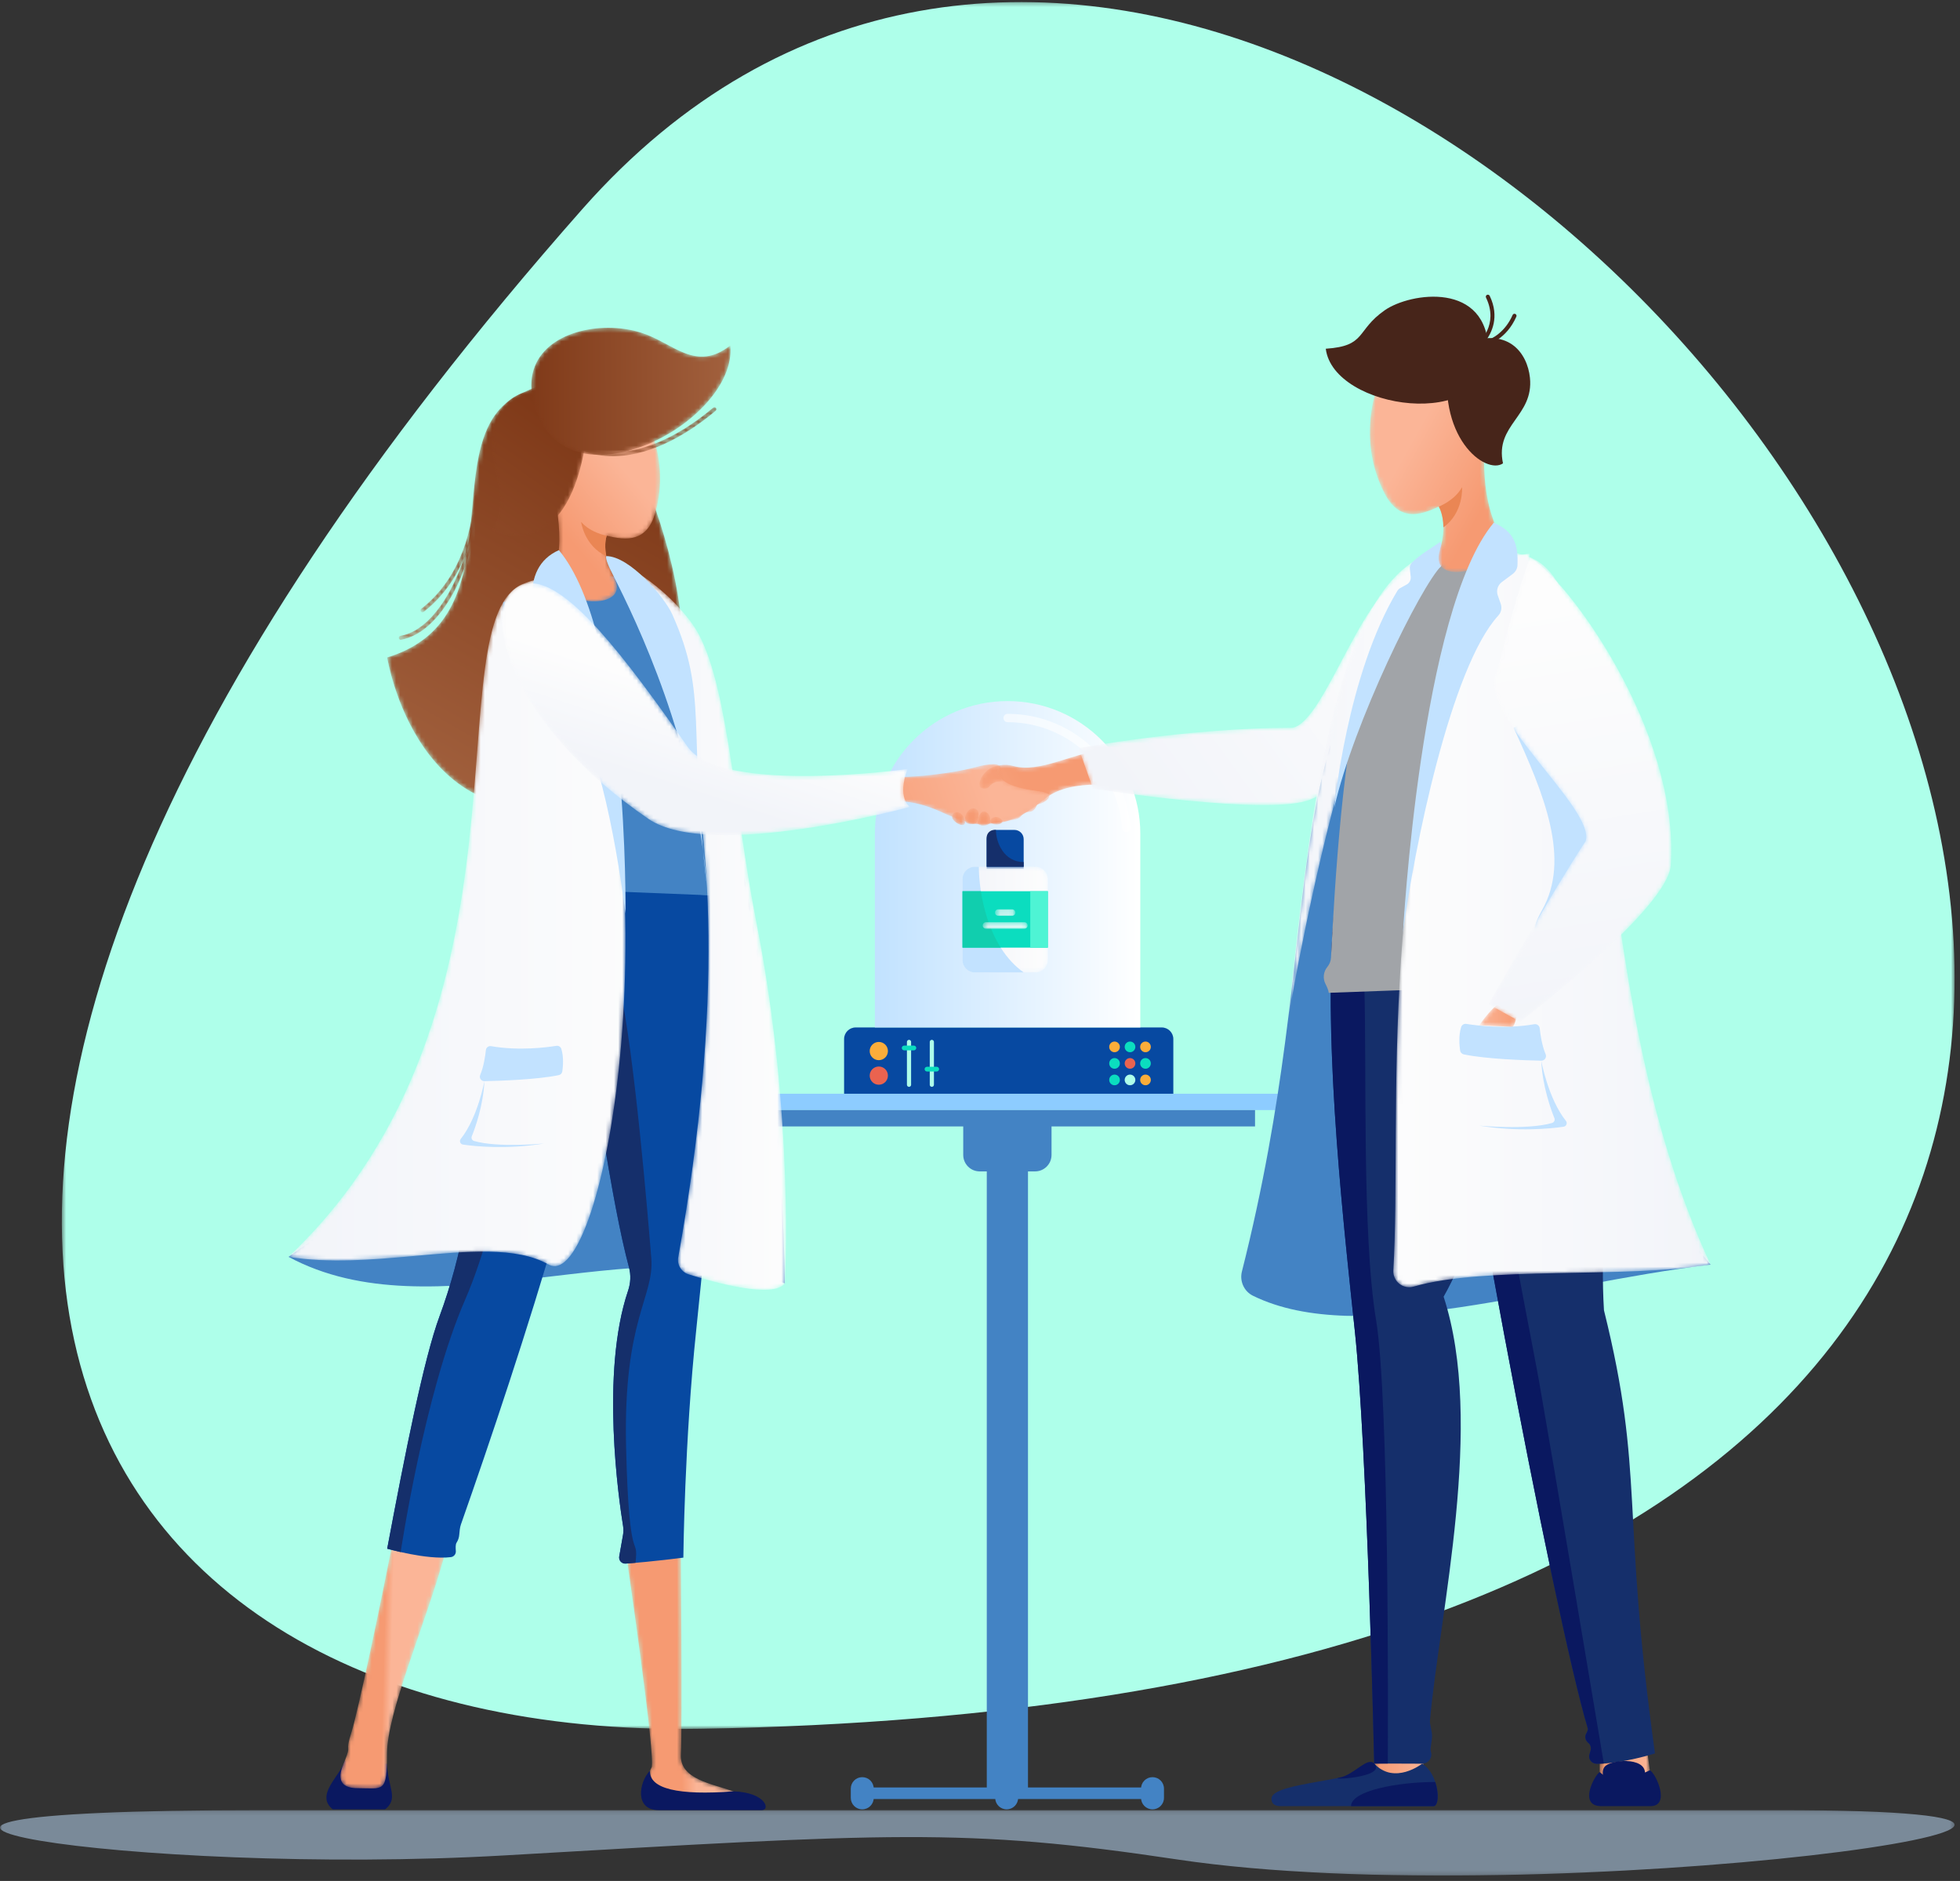<svg xmlns="http://www.w3.org/2000/svg" xmlns:xlink="http://www.w3.org/1999/xlink" width="470px" height="451px" viewBox="0 0 470 451"><rect x="0" y="0" width="470" height="451" fill="#333333" stroke="none"/><title>Group 231</title><defs><polygon id="path-1" points="0.486 0.291 454.363 0.291 454.363 414.35 0.486 414.35"></polygon><polygon id="path-3" points="3.28368431e-05 0.126 468.704 0.126 468.704 15.824 3.28368431e-05 15.824"></polygon><linearGradient x1="-0%" y1="50%" x2="100%" y2="50%" id="linearGradient-5"><stop stop-color="#C1E2FF" offset="0%"></stop><stop stop-color="#FFFFFF" offset="100%"></stop></linearGradient><path d="M3.32,0.423 C1.69,0.423 0.365,1.749 0.365,3.378 L0.365,3.378 L0.365,22.806 C0.365,24.435 1.69,25.761 3.32,25.761 L3.32,25.761 L17.872,25.761 C19.502,25.761 20.828,24.435 20.828,22.806 L20.828,22.806 L20.828,3.378 C20.828,1.749 19.502,0.423 17.872,0.423 L17.872,0.423 L3.32,0.423 Z" id="path-6"></path><linearGradient x1="0.001%" y1="50%" x2="100.001%" y2="50%" id="linearGradient-8"><stop stop-color="#F2F4F9" offset="0%"></stop><stop stop-color="#FDFDFD" offset="100%"></stop></linearGradient><path d="M1.047,0.367 C0.614,0.367 0.262,0.719 0.262,1.152 L0.262,1.152 C0.262,1.585 0.614,1.936 1.047,1.936 L1.047,1.936 L10.256,1.936 C10.689,1.936 11.04,1.585 11.04,1.152 L11.04,1.152 C11.04,0.719 10.689,0.367 10.256,0.367 L10.256,0.367 L1.047,0.367 Z" id="path-9"></path><linearGradient x1="0.003%" y1="49.994%" x2="99.999%" y2="49.994%" id="linearGradient-11"><stop stop-color="#F2F4F9" offset="0%"></stop><stop stop-color="#FDFDFD" offset="100%"></stop></linearGradient><path d="M1.032,0.239 C0.599,0.239 0.248,0.59 0.248,1.024 L0.248,1.024 C0.248,1.457 0.599,1.808 1.032,1.808 L1.032,1.808 L4.337,1.808 C4.77,1.808 5.121,1.457 5.121,1.024 L5.121,1.024 C5.121,0.59 4.77,0.239 4.337,0.239 L4.337,0.239 L1.032,0.239 Z" id="path-12"></path><linearGradient x1="-0.001%" y1="50.008%" x2="99.997%" y2="50.008%" id="linearGradient-14"><stop stop-color="#F2F4F9" offset="0%"></stop><stop stop-color="#FDFDFD" offset="100%"></stop></linearGradient><path d="M17.807,0.846 C17.194,11.482 10.178,27.981 0.58,29.619 L0.58,29.619 C0.324,29.663 0.152,29.906 0.196,30.161 L0.196,30.161 C0.235,30.389 0.433,30.551 0.658,30.551 L0.658,30.551 C0.684,30.551 0.711,30.549 0.737,30.544 L0.737,30.544 C5.352,29.756 9.84,25.702 13.374,19.13 L13.374,19.13 C16.358,13.58 18.416,6.595 18.744,0.899 L18.744,0.899 C18.759,0.64 18.561,0.418 18.303,0.405 L18.303,0.405 C18.293,0.404 18.283,0.404 18.273,0.404 L18.273,0.404 C18.028,0.404 17.821,0.596 17.807,0.846" id="path-15"></path><linearGradient x1="73.301%" y1="5.372%" x2="34.015%" y2="102.442%" id="linearGradient-17"><stop stop-color="#7E3817" offset="0%"></stop><stop stop-color="#A3623F" offset="100%"></stop></linearGradient><path d="M13.331,0.714 C12.907,7.378 10.693,19.73 0.631,27.585 L0.631,27.585 C0.428,27.744 0.392,28.038 0.551,28.243 L0.551,28.243 C0.643,28.362 0.781,28.424 0.921,28.424 L0.921,28.424 C1.022,28.424 1.124,28.391 1.209,28.324 L1.209,28.324 C11.559,20.244 13.833,7.594 14.268,0.773 L14.268,0.773 C14.284,0.515 14.087,0.292 13.829,0.275 L13.829,0.275 C13.82,0.274 13.811,0.274 13.802,0.274 L13.802,0.274 C13.561,0.274 13.347,0.465 13.331,0.714" id="path-18"></path><linearGradient x1="-0%" y1="50%" x2="99.998%" y2="50%" id="linearGradient-20"><stop stop-color="#A3623F" offset="0%"></stop><stop stop-color="#7E3817" offset="100%"></stop></linearGradient><path d="M18.967,4.942 C14.39,3.642 12.017,7.155 11.932,7.829 L11.932,7.829 C11.732,9.4 12.295,9.042 11.352,8.684 L11.352,8.684 C10.525,8.37 8.542,8.056 3.876,9.038 L3.876,9.038 C-0.727,10.008 -0.469,11.113 0.912,11.705 L0.912,11.705 C1.305,11.874 2.204,12.518 2.551,12.889 L2.551,12.889 C3.021,13.391 2.945,14.368 3.557,14.871 L3.557,14.871 C4.242,15.432 5.4,15.772 6.183,16.331 L6.183,16.331 C6.979,16.901 7.542,18.243 8.83,18.667 L8.83,18.667 C9.663,18.941 12.177,19.052 14.349,18.653 L14.349,18.653 C17.985,17.985 20.151,18.077 26.711,12.697 L26.711,12.697 C32.913,7.611 46.089,9.906 46.089,9.906 L46.089,9.906 L43.592,0.234 C32.923,1.885 25.304,6.742 18.967,4.942" id="path-21"></path><linearGradient x1="48.935%" y1="50.779%" x2="-15.546%" y2="65.823%" id="linearGradient-23"><stop stop-color="#F69A72" offset="0%"></stop><stop stop-color="#FBB597" offset="100%"></stop></linearGradient><path d="M32.4,3.198 C10.9,13.325 32.505,56.642 0.375,66.447 L0.375,66.447 C0.375,66.447 7.704,112.612 48.767,100.485 L48.767,100.485 C89.829,88.357 63.865,22.149 55.142,10.628 L55.142,10.628 C49.649,3.373 46.029,0.436 41.598,0.436 L41.598,0.436 C38.994,0.436 36.11,1.45 32.4,3.198" id="path-24"></path><linearGradient x1="70.977%" y1="15.993%" x2="32.157%" y2="100.987%" id="linearGradient-26"><stop stop-color="#7E3817" offset="0%"></stop><stop stop-color="#A3623F" offset="100%"></stop></linearGradient><path d="M12.21,5.453 C9.977,16.878 4.298,44.177 2.638,49.348 L2.638,49.348 C0.978,54.52 2.853,51.672 1.049,56.111 L1.049,56.111 C0.413,57.675 -2.013,62.616 4.181,62.616 L4.181,62.616 C10.374,62.616 11.217,63.938 11.217,54.297 L11.217,54.297 C11.217,44.656 20.151,23.976 24.863,7.332 L24.863,7.332 L18.596,0.02 L12.21,5.453 Z" id="path-27"></path><linearGradient x1="46.261%" y1="49.765%" x2="52.976%" y2="50.179%" id="linearGradient-29"><stop stop-color="#F69A72" offset="0%"></stop><stop stop-color="#FBB597" offset="100%"></stop></linearGradient><path d="M0.295,3.379 C0.295,3.379 7.541,52.958 6.396,54.709 L6.396,54.709 C0.666,64.817 31.077,62.252 26.012,60.411 L26.012,60.411 C20.948,58.569 13.099,57.549 13.44,51.547 L13.44,51.547 C13.811,44.993 13.405,0.295 13.405,0.295 L13.405,0.295 L0.295,3.379 Z" id="path-30"></path><linearGradient x1="41.348%" y1="50.566%" x2="52.748%" y2="49.957%" id="linearGradient-32"><stop stop-color="#F69A72" offset="0%"></stop><stop stop-color="#FBB597" offset="100%"></stop></linearGradient><path d="M56.944,1.723 C34.804,10.156 62.775,104.141 0.45,163.187 L0.45,163.187 C10.092,164.769 20.559,163.881 30.42,162.993 L30.42,162.993 C43.295,161.835 55.138,160.676 62.775,165.01 L62.775,165.01 C76.261,172.664 94.485,70.609 66.785,1.723 L66.785,1.723 C66.785,1.723 65.812,0.427 62.897,0.427 L62.897,0.427 C61.439,0.427 59.495,0.751 56.944,1.723" id="path-33"></path><linearGradient x1="-0%" y1="50%" x2="100%" y2="50%" id="linearGradient-35"><stop stop-color="#F2F4F9" offset="0%"></stop><stop stop-color="#FDFDFD" offset="100%"></stop></linearGradient><path d="M5.79,2.187 L0.202,16.405 C0.202,16.405 4.584,29.193 1.471,39.087 L1.471,39.087 C-0.972,46.856 20.594,49.419 15.65,40.143 L15.65,40.143 C12.469,34.174 13.944,30.323 13.944,30.323 L13.944,30.323 C18.733,31.547 23.599,31.842 25.593,24.841 L25.593,24.841 C29.537,10.99 22.074,0.002 22.074,0.002 L22.074,0.002 L5.79,2.187 Z" id="path-36"></path><linearGradient x1="31.319%" y1="71.739%" x2="62.311%" y2="29.117%" id="linearGradient-38"><stop stop-color="#F69A72" offset="0%"></stop><stop stop-color="#FBB597" offset="100%"></stop></linearGradient><path d="M17.749,168.227 C17.427,170.021 18.488,171.777 20.227,172.324 L20.227,172.324 C26.525,174.305 40.546,178.204 43.305,174.491 L43.305,174.491 C43.305,174.491 45.698,134.762 36.471,87.866 L36.471,87.866 C30.877,59.436 29.572,27.923 21.052,16.277 L21.052,16.277 C12.531,4.632 0.494,0.113 0.494,0.113 L0.494,0.113 C5.098,5.68 39.777,45.647 17.749,168.227" id="path-39"></path><linearGradient x1="5.38219239e-05%" y1="50%" x2="100%" y2="50%" id="linearGradient-41"><stop stop-color="#F2F4F9" offset="0%"></stop><stop stop-color="#FDFDFD" offset="100%"></stop></linearGradient><path d="M25.228,0.78 C19.148,2.45 6.137,3.922 0.375,2.744 L0.375,2.744 L0.213,10.568 C0.213,10.568 5.837,6.386 17.104,11.553 L17.104,11.553 C24.817,15.09 26.608,14.288 30.298,14.091 L30.298,14.091 C31.742,14.014 32.165,13.948 33.361,13.567 L33.361,13.567 C33.992,13.367 35.251,13.404 36.003,12.696 L36.003,12.696 C36.212,12.501 36.654,11.902 37.123,11.704 L37.123,11.704 C37.778,11.429 38.54,11.576 39.032,11.191 L39.032,11.191 C39.862,10.54 39.935,9.709 40.146,9.685 L40.146,9.685 C41.647,9.512 45.336,7.171 40.544,6.561 L40.544,6.561 C30.414,5.27 30.667,2.638 31.069,1.009 L31.069,1.009 C31.23,0.362 30.595,0.064 29.452,0.064 L29.452,0.064 C28.4,0.064 26.918,0.316 25.228,0.78" id="path-42"></path><linearGradient x1="-19.731%" y1="57.957%" x2="63.385%" y2="47.914%" id="linearGradient-44"><stop stop-color="#F69A72" offset="0%"></stop><stop stop-color="#FBB597" offset="100%"></stop></linearGradient><path d="M3.533,1.348 C-5.158,7.509 2.728,34.44 35.362,56.717 L35.362,56.717 C50.231,66.866 98.017,53.821 98.017,53.821 L98.017,53.821 C98.017,53.821 94.812,51.701 97.479,44.725 L97.479,44.725 C97.479,44.725 52.785,50.984 44.703,39.374 L44.703,39.374 C29.485,17.514 16.115,0.183 7.178,0.183 L7.178,0.183 C5.865,0.183 4.647,0.558 3.533,1.348" id="path-45"></path><linearGradient x1="39.343%" y1="70.814%" x2="53.991%" y2="42.259%" id="linearGradient-47"><stop stop-color="#F2F4F9" offset="0%"></stop><stop stop-color="#FDFDFD" offset="100%"></stop></linearGradient><path d="M0.187,13.204 C0.226,20.355 4.727,27.056 0.166,34.016 L0.166,34.016 C9.342,38.175 22.287,34.245 23.695,2.947 L23.695,2.947 L16.107,0.721 C14.69,0.442 13.38,0.313 12.172,0.313 L12.172,0.313 C3.553,0.312 0.154,6.931 0.187,13.204" id="path-48"></path><linearGradient x1="63.894%" y1="6.392%" x2="-44.044%" y2="254.881%" id="linearGradient-50"><stop stop-color="#7E3817" offset="0%"></stop><stop stop-color="#A3623F" offset="100%"></stop></linearGradient><path d="M1.281,5.88 C2.438,6.081 2.659,5.564 3.189,5.047 L3.189,5.047 C3.682,4.567 4.443,4.086 6.477,4.184 L6.477,4.184 L5.433,0.399 C5.384,0.397 5.335,0.396 5.287,0.396 L5.287,0.396 C1.684,0.397 -0.924,5.496 1.281,5.88" id="path-51"></path><linearGradient x1="124.631%" y1="13.584%" x2="-343.336%" y2="261.34%" id="linearGradient-53"><stop stop-color="#F69A72" offset="0%"></stop><stop stop-color="#FBB597" offset="100%"></stop></linearGradient><path d="M0.355,1.411 C0.431,2.651 4.043,4.547 3.375,2.05 L3.375,2.05 C3.028,0.752 2.202,0.217 1.5,0.217 L1.5,0.217 C0.852,0.217 0.31,0.675 0.355,1.411" id="path-54"></path><linearGradient x1="66.701%" y1="4.649%" x2="257.802%" y2="-586.495%" id="linearGradient-56"><stop stop-color="#F69A72" offset="0%"></stop><stop stop-color="#FBB597" offset="100%"></stop></linearGradient><path d="M0.408,3.039 C0.372,4.196 3.128,4.44 3.449,3.385 L3.449,3.385 C3.769,2.33 4.119,0.75 2.872,0.353 L2.872,0.353 C2.723,0.306 2.576,0.283 2.431,0.283 L2.431,0.283 C1.363,0.283 0.455,1.514 0.408,3.039" id="path-57"></path><linearGradient x1="52.393%" y1="50.064%" x2="191.759%" y2="-444.02%" id="linearGradient-59"><stop stop-color="#F69A72" offset="0%"></stop><stop stop-color="#FBB597" offset="100%"></stop></linearGradient><path d="M0.482,2.396 C0.189,3.797 3.637,3.652 3.589,2.433 L3.589,2.433 C3.546,1.351 3.435,0.769 2.741,0.267 L2.741,0.267 C2.489,0.085 2.259,0.003 2.048,0.003 L2.048,0.003 C1.256,0.003 0.742,1.145 0.482,2.396" id="path-60"></path><linearGradient x1="52.773%" y1="62.075%" x2="213.721%" y2="-487.149%" id="linearGradient-62"><stop stop-color="#F69A72" offset="0%"></stop><stop stop-color="#FBB597" offset="100%"></stop></linearGradient><path d="M0.127,1.444 C0.252,2.56 3.759,2.268 2.884,1.064 L2.884,1.064 C2.523,0.568 1.971,0.356 1.454,0.356 L1.454,0.356 C0.718,0.356 0.054,0.788 0.127,1.444" id="path-63"></path><linearGradient x1="43.128%" y1="65.554%" x2="247.559%" y2="-329.714%" id="linearGradient-65"><stop stop-color="#F69A72" offset="0%"></stop><stop stop-color="#FBB597" offset="100%"></stop></linearGradient><path d="M33.06,0.136 C13.564,16.472 1.19,9.181 1.067,9.106 L1.067,9.106 C0.847,8.971 0.557,9.039 0.421,9.259 L0.421,9.259 C0.286,9.478 0.353,9.767 0.573,9.904 L0.573,9.904 C0.7,9.983 3.643,11.77 8.939,11.77 L8.939,11.77 C9.153,11.77 9.372,11.768 9.594,11.761 L9.594,11.761 C19.039,11.502 27.896,5.687 33.663,0.856 L33.663,0.856 C33.862,0.689 33.887,0.394 33.721,0.194 L33.721,0.194 C33.628,0.084 33.495,0.027 33.361,0.027 L33.361,0.027 C33.255,0.027 33.148,0.063 33.06,0.136" id="path-66"></path><linearGradient x1="4.58784078e-05%" y1="50.001%" x2="100%" y2="50.001%" id="linearGradient-68"><stop stop-color="#A3623F" offset="0%"></stop><stop stop-color="#7E3817" offset="100%"></stop></linearGradient><path d="M0.907,18.294 C7.881,44.996 49.741,23.128 48.053,4.479 L48.053,4.479 C39.737,11.022 34.425,3.921 26.753,1.463 L26.753,1.463 C24.266,0.666 21.512,0.261 18.747,0.261 L18.747,0.261 C8.297,0.261 -2.292,6.046 0.907,18.294" id="path-69"></path><linearGradient x1="0.022%" y1="50.163%" x2="100.143%" y2="49.715%" id="linearGradient-71"><stop stop-color="#7E3817" offset="0%"></stop><stop stop-color="#A3623F" offset="100%"></stop></linearGradient><path d="M80.16,5.401 C69.065,4.837 59.46,40.309 51.339,41.759 L51.339,41.759 C25.452,41.821 0.021,46.665 0.021,46.665 L0.021,46.665 L3.468,56.369 C3.468,56.369 46.029,63.09 55.679,58.936 L55.679,58.936 C85.543,46.081 107.595,10.177 108.168,0.033 L108.168,0.033 C108.168,0.033 99.365,0.826 80.16,5.401" id="path-72"></path><linearGradient x1="1.873%" y1="72.485%" x2="90.148%" y2="35.068%" id="linearGradient-74"><stop stop-color="#F2F4F9" offset="0%"></stop><stop stop-color="#FDFDFD" offset="100%"></stop></linearGradient><polygon id="path-75" points="0.182 5.277 0.182 7.329 7.972 9.231 12.34 7.963 11.283 0.212"></polygon><linearGradient x1="-0.001%" y1="50.001%" x2="100.002%" y2="50.001%" id="linearGradient-77"><stop stop-color="#F69A72" offset="0%"></stop><stop stop-color="#FBB597" offset="100%"></stop></linearGradient><polygon id="path-78" points="0.367 5.277 0.367 8.812 8.156 9.231 12.525 7.963 11.468 0.212"></polygon><linearGradient x1="-0.001%" y1="50.001%" x2="99.998%" y2="50.001%" id="linearGradient-80"><stop stop-color="#F69A72" offset="0%"></stop><stop stop-color="#FBB597" offset="100%"></stop></linearGradient><path d="M0.202,113.434 C0.202,113.434 15.686,17.934 36.956,4.14 L36.956,4.14 L36.715,0.104 C13.586,5.866 6.703,50.239 0.202,113.434" id="path-81"></path><linearGradient x1="0%" y1="50%" x2="100%" y2="50%" id="linearGradient-83"><stop stop-color="#F2F4F9" offset="0%"></stop><stop stop-color="#FDFDFD" offset="100%"></stop></linearGradient><path d="M22.839,1.398 C-4.492,69.364 2.463,134.629 0.329,172.375 L0.329,172.375 C0.18,175.022 2.692,176.988 5.237,176.243 L5.237,176.243 C22.195,171.281 55.735,174.376 76.402,170.988 L76.402,170.988 C44.145,101.88 56.146,10.182 33.088,1.398 L33.088,1.398 C30.43,0.386 28.406,0.048 26.888,0.048 L26.888,0.048 C23.851,0.048 22.839,1.398 22.839,1.398" id="path-84"></path><linearGradient x1="100%" y1="50%" x2="-2.01090443e-05%" y2="50%" id="linearGradient-86"><stop stop-color="#F2F4F9" offset="0%"></stop><stop stop-color="#FDFDFD" offset="100%"></stop></linearGradient><path d="M2.136,1.479 C2.136,1.479 -3.228,14.23 3.642,27.564 L3.642,27.564 C7.114,34.304 12.022,33.003 16.661,30.771 L16.661,30.771 C16.661,30.771 18.958,34.4 16.934,41.148 L16.934,41.148 C13.79,51.634 35.285,44.592 31.195,37.16 L31.195,37.16 C25.987,27.695 27.836,13.739 27.836,13.739 L27.836,13.739 L19.212,0.368 L2.136,1.479 Z" id="path-87"></path><linearGradient x1="75.315%" y1="65.156%" x2="31.702%" y2="32.688%" id="linearGradient-89"><stop stop-color="#F69A72" offset="0%"></stop><stop stop-color="#FBB597" offset="100%"></stop></linearGradient><path d="M0.153,5.33 C0.153,5.33 7.557,5.66 8.089,5.655 L8.089,5.655 C8.622,5.649 9.226,2.832 9.226,2.832 L9.226,2.832 L4.417,0.386 C2.213,2.246 0.153,5.33 0.153,5.33" id="path-90"></path><linearGradient x1="100.004%" y1="50%" x2="-0%" y2="50%" id="linearGradient-92"><stop stop-color="#F69A72" offset="0%"></stop><stop stop-color="#FBB597" offset="100%"></stop></linearGradient><path d="M2.439,27.81 C-3.091,37.445 26.094,60.544 23.706,68.441 L23.706,68.441 C15.853,80.346 0.397,107.553 0.397,107.553 L0.397,107.553 L8.019,111.771 C8.019,111.771 43.437,84.71 44.106,74.224 L44.106,74.224 C46.174,41.777 19.125,5.516 10.341,0.409 L10.341,0.409 C10.341,0.409 7.06,8.616 2.439,27.81" id="path-93"></path><linearGradient x1="52.118%" y1="106.597%" x2="45.058%" y2="8.112%" id="linearGradient-95"><stop stop-color="#F2F4F9" offset="0%"></stop><stop stop-color="#FDFDFD" offset="100%"></stop></linearGradient></defs><g id="Page-1" stroke="none" stroke-width="1" fill="none" fill-rule="evenodd"><g id="Pharmedicom" transform="translate(-250, -5857)"><g id="Page"></g><g id="Group-231" transform="translate(250, 5857)"><g id="Group-48" transform="translate(0, 0.204)"><g id="Group-3" transform="translate(14.341, 0)"><mask id="mask-2" fill="white"><use xlink:href="#path-1"></use></mask><g id="Clip-2"></g><path d="M125.337,49.889 C-82.21,285.012 -1.536,416.942 153.672,414.311 C742.612,404.331 318.089,-168.473 125.337,49.889" id="Fill-1" fill="#AEFFEA" mask="url(#mask-2)"></path></g><g id="Group-6" transform="translate(0, 433.681)"><mask id="mask-4" fill="white"><use xlink:href="#path-3"></use></mask><g id="Clip-5"></g><path d="M62.827,0.126 C-68.085,0.126 32.521,16.1 121.069,10.985 C213.613,5.639 231.271,4.305 282.256,11.956 C370.647,25.218 550.521,0.126 426.392,0.126 L62.827,0.126 Z" id="Fill-4" fill-opacity="0.5" fill="#C2E2FF" mask="url(#mask-4)"></path></g><path d="M281.36,262.889 L202.409,262.889 L202.409,248.929 C202.409,247.395 203.652,246.151 205.187,246.151 L278.582,246.151 C280.116,246.151 281.36,247.395 281.36,248.929 L281.36,262.889 Z" id="Fill-7" fill="#0749A1"></path><path d="M212.92,251.811 C212.92,253.018 211.941,253.996 210.735,253.996 C209.528,253.996 208.549,253.018 208.549,251.811 C208.549,250.604 209.528,249.625 210.735,249.625 C211.941,249.625 212.92,250.604 212.92,251.811" id="Fill-9" fill="#FBAD3A"></path><path d="M212.92,257.701 C212.92,258.908 211.941,259.886 210.735,259.886 C209.528,259.886 208.549,258.908 208.549,257.701 C208.549,256.494 209.528,255.515 210.735,255.515 C211.941,255.515 212.92,256.494 212.92,257.701" id="Fill-11" fill="#EA634F"></path><line x1="217.979" y1="249.625" x2="217.979" y2="259.886" id="Stroke-13" stroke="#AEFFEA" stroke-linecap="round"></line><path d="M219.148,251.637 L216.81,251.637 C216.498,251.637 216.245,251.383 216.245,251.07 C216.245,250.759 216.498,250.505 216.81,250.505 L219.148,250.505 C219.46,250.505 219.714,250.759 219.714,251.07 C219.714,251.383 219.46,251.637 219.148,251.637" id="Fill-15" fill="#0BDDBF"></path><line x1="223.453" y1="249.625" x2="223.453" y2="259.886" id="Stroke-17" stroke="#AEFFEA" stroke-linecap="round"></line><path d="M224.622,256.712 L222.284,256.712 C221.972,256.712 221.719,256.458 221.719,256.146 C221.719,255.834 221.972,255.581 222.284,255.581 L224.622,255.581 C224.935,255.581 225.188,255.834 225.188,256.146 C225.188,256.458 224.935,256.712 224.622,256.712" id="Fill-19" fill="#0BDDBF"></path><path d="M268.54,250.812 C268.54,251.518 267.967,252.09 267.262,252.09 C266.556,252.09 265.983,251.518 265.983,250.812 C265.983,250.105 266.556,249.533 267.262,249.533 C267.967,249.533 268.54,250.105 268.54,250.812" id="Fill-21" fill="#FBAD3A"></path><path d="M272.252,250.812 C272.252,251.518 271.68,252.09 270.973,252.09 C270.267,252.09 269.695,251.518 269.695,250.812 C269.695,250.105 270.267,249.533 270.973,249.533 C271.68,249.533 272.252,250.105 272.252,250.812" id="Fill-23" fill="#0BDDBF"></path><path d="M275.964,250.812 C275.964,251.518 275.391,252.09 274.685,252.09 C273.979,252.09 273.406,251.518 273.406,250.812 C273.406,250.105 273.979,249.533 274.685,249.533 C275.391,249.533 275.964,250.105 275.964,250.812" id="Fill-25" fill="#FBAD3A"></path><path d="M268.54,254.771 C268.54,255.477 267.967,256.05 267.262,256.05 C266.556,256.05 265.983,255.477 265.983,254.771 C265.983,254.065 266.556,253.493 267.262,253.493 C267.967,253.493 268.54,254.065 268.54,254.771" id="Fill-27" fill="#0BDDBF"></path><path d="M272.252,254.771 C272.252,255.477 271.68,256.05 270.973,256.05 C270.267,256.05 269.695,255.477 269.695,254.771 C269.695,254.065 270.267,253.493 270.973,253.493 C271.68,253.493 272.252,254.065 272.252,254.771" id="Fill-29" fill="#EA634F"></path><path d="M275.964,254.771 C275.964,255.477 275.391,256.05 274.685,256.05 C273.979,256.05 273.406,255.477 273.406,254.771 C273.406,254.065 273.979,253.493 274.685,253.493 C275.391,253.493 275.964,254.065 275.964,254.771" id="Fill-31" fill="#0BDDBF"></path><path d="M268.54,258.73 C268.54,259.436 267.967,260.009 267.262,260.009 C266.556,260.009 265.983,259.436 265.983,258.73 C265.983,258.024 266.556,257.452 267.262,257.452 C267.967,257.452 268.54,258.024 268.54,258.73" id="Fill-33" fill="#0BDDBF"></path><path d="M272.252,258.73 C272.252,259.436 271.68,260.009 270.973,260.009 C270.267,260.009 269.695,259.436 269.695,258.73 C269.695,258.024 270.267,257.452 270.973,257.452 C271.68,257.452 272.252,258.024 272.252,258.73" id="Fill-35" fill="#AEFFEA"></path><path d="M275.964,258.73 C275.964,259.436 275.391,260.009 274.685,260.009 C273.979,260.009 273.406,259.436 273.406,258.73 C273.406,258.024 273.979,257.452 274.685,257.452 C275.391,257.452 275.964,258.024 275.964,258.73" id="Fill-37" fill="#FBAD3A"></path><g id="Group-41" transform="translate(209.67, 167.637)" fill="url(#linearGradient-5)"><path d="M31.947,0.261 L31.947,0.261 C14.369,0.261 0.12,14.511 0.12,32.088 L0.12,78.514 L63.773,78.514 L63.773,32.088 C63.773,14.511 49.524,0.261 31.947,0.261" id="Fill-39"></path></g><path d="M261.817,180.323 C256.648,175.153 249.506,171.956 241.617,171.956" id="Stroke-42" stroke="#FFFFFF" stroke-width="2" opacity="0.6" stroke-linecap="round"></path><path d="M270.1,198.313 C269.739,193.597 268.234,189.202 265.86,185.404" id="Stroke-44" stroke="#FFFFFF" stroke-width="2" opacity="0.6" stroke-linecap="round"></path><path d="M245.474,208.142 L236.598,208.142 L236.598,201.007 C236.598,199.78 237.592,198.786 238.819,198.786 L243.253,198.786 C244.48,198.786 245.474,199.78 245.474,201.007 L245.474,208.142 Z" id="Fill-46" fill="#0749A1"></path></g><g id="Group-51" transform="translate(230.44, 207.402)"><mask id="mask-7" fill="white"><use xlink:href="#path-6"></use></mask><g id="Clip-50"></g><path d="M3.32,0.423 C1.69,0.423 0.365,1.749 0.365,3.378 L0.365,3.378 L0.365,22.806 C0.365,24.435 1.69,25.761 3.32,25.761 L3.32,25.761 L17.872,25.761 C19.502,25.761 20.828,24.435 20.828,22.806 L20.828,22.806 L20.828,3.378 C20.828,1.749 19.502,0.423 17.872,0.423 L17.872,0.423 L3.32,0.423 Z" id="Fill-49" fill="url(#linearGradient-8)" mask="url(#mask-7)"></path></g><g id="Group-59" transform="translate(230, 198.204)"><path d="M8.819,0.786 C8.819,3.842 10.785,8.491 15.474,8.491 L15.474,9.621 L6.598,9.621 L6.598,2.636 C6.598,1.614 7.426,0.786 8.448,0.786 L8.819,0.786 Z" id="Fill-52" fill="#152F6B"></path><path d="M4.723,9.621 L3.76,9.621 C2.13,9.621 0.805,10.946 0.805,12.576 L0.805,32.004 C0.805,33.634 2.13,34.958 3.76,34.958 L15.474,34.958 C6.651,28.678 4.723,15.488 4.723,9.621" id="Fill-54" fill="#C2E2FF"></path><polygon id="Fill-56" fill="#0BDDBF" points="0.805 29.013 21.267 29.013 21.267 15.487 0.805 15.487"></polygon><path d="M0.805,15.488 L0.805,29.013 L9.97,29.013 C7.263,24.732 5.862,19.693 5.21,15.488 L0.805,15.488 Z" id="Fill-58" fill="#11CEAE"></path></g><g id="Group-62" transform="translate(235.385, 220.753)"><mask id="mask-10" fill="white"><use xlink:href="#path-9"></use></mask><g id="Clip-61"></g><path d="M1.047,0.367 C0.614,0.367 0.262,0.719 0.262,1.152 L0.262,1.152 C0.262,1.585 0.614,1.936 1.047,1.936 L1.047,1.936 L10.256,1.936 C10.689,1.936 11.04,1.585 11.04,1.152 L11.04,1.152 C11.04,0.719 10.689,0.367 10.256,0.367 L10.256,0.367 L1.047,0.367 Z" id="Fill-60" fill="url(#linearGradient-11)" mask="url(#mask-10)"></path></g><g id="Group-65" transform="translate(238.352, 217.786)"><mask id="mask-13" fill="white"><use xlink:href="#path-12"></use></mask><g id="Clip-64"></g><path d="M1.032,0.239 C0.599,0.239 0.248,0.59 0.248,1.024 L0.248,1.024 C0.248,1.457 0.599,1.808 1.032,1.808 L1.032,1.808 L4.337,1.808 C4.77,1.808 5.121,1.457 5.121,1.024 L5.121,1.024 C5.121,0.59 4.77,0.239 4.337,0.239 L4.337,0.239 L1.032,0.239 Z" id="Fill-63" fill="url(#linearGradient-14)" mask="url(#mask-13)"></path></g><g id="Group-76" transform="translate(174.066, 213.336)"><polygon id="Fill-66" fill="#4EF4D4" points="72.987 13.881 77.202 13.881 77.202 0.356 72.987 0.356"></polygon><polygon id="Fill-68" fill="#8DCCFF" points="0.2 52.831 134.801 52.831 134.801 48.911 0.2 48.911"></polygon><polygon id="Fill-69" fill="#4383C4" points="8.115 56.752 126.886 56.752 126.886 52.831 8.115 52.831"></polygon><polygon id="Fill-70" fill="#4383C4" points="62.56 216.636 72.441 216.636 72.441 56.752 62.56 56.752"></polygon><path d="M74.137,67.534 L60.863,67.534 C58.682,67.534 56.914,65.766 56.914,63.584 L56.914,54.943 L78.087,54.943 L78.087,63.584 C78.087,65.766 76.319,67.534 74.137,67.534" id="Fill-71" fill="#4383C4"></path><polygon id="Fill-72" fill="#4383C4" points="32.7 218.022 102.301 218.022 102.301 215.25 32.7 215.25"></polygon><path d="M32.7,220.496 L32.7,220.496 C31.181,220.496 29.949,219.265 29.949,217.745 L29.949,215.526 C29.949,214.007 31.181,212.776 32.7,212.776 C34.219,212.776 35.45,214.007 35.45,215.526 L35.45,217.745 C35.45,219.265 34.219,220.496 32.7,220.496" id="Fill-73" fill="#4383C4"></path><path d="M102.301,220.496 L102.301,220.496 C100.782,220.496 99.551,219.265 99.551,217.745 L99.551,215.526 C99.551,214.007 100.782,212.776 102.301,212.776 C103.82,212.776 105.052,214.007 105.052,215.526 L105.052,217.745 C105.052,219.265 103.82,220.496 102.301,220.496" id="Fill-74" fill="#4383C4"></path><path d="M67.329,220.496 L67.329,220.496 C65.81,220.496 64.578,219.265 64.578,217.745 L64.578,215.526 C64.578,214.007 65.81,212.776 67.329,212.776 C68.848,212.776 70.079,214.007 70.079,215.526 L70.079,217.745 C70.079,219.265 68.848,220.496 67.329,220.496" id="Fill-75" fill="#4383C4"></path></g><g id="Group-79" transform="translate(95.44, 122.841)"><mask id="mask-16" fill="white"><use xlink:href="#path-15"></use></mask><g id="Clip-78"></g><path d="M17.807,0.846 C17.194,11.482 10.178,27.981 0.58,29.619 L0.58,29.619 C0.324,29.663 0.152,29.906 0.196,30.161 L0.196,30.161 C0.235,30.389 0.433,30.551 0.658,30.551 L0.658,30.551 C0.684,30.551 0.711,30.549 0.737,30.544 L0.737,30.544 C5.352,29.756 9.84,25.702 13.374,19.13 L13.374,19.13 C16.358,13.58 18.416,6.595 18.744,0.899 L18.744,0.899 C18.759,0.64 18.561,0.418 18.303,0.405 L18.303,0.405 C18.293,0.404 18.283,0.404 18.273,0.404 L18.273,0.404 C18.028,0.404 17.821,0.596 17.807,0.846" id="Fill-77" fill="url(#linearGradient-17)" mask="url(#mask-16)"></path></g><g id="Group-82" transform="translate(100.385, 118.391)"><mask id="mask-19" fill="white"><use xlink:href="#path-18"></use></mask><g id="Clip-81"></g><path d="M13.331,0.714 C12.907,7.378 10.693,19.73 0.631,27.585 L0.631,27.585 C0.428,27.744 0.392,28.038 0.551,28.243 L0.551,28.243 C0.643,28.362 0.781,28.424 0.921,28.424 L0.921,28.424 C1.022,28.424 1.124,28.391 1.209,28.324 L1.209,28.324 C11.559,20.244 13.833,7.594 14.268,0.773 L14.268,0.773 C14.284,0.515 14.087,0.292 13.829,0.275 L13.829,0.275 C13.82,0.274 13.811,0.274 13.802,0.274 L13.802,0.274 C13.561,0.274 13.347,0.465 13.331,0.714" id="Fill-80" fill="url(#linearGradient-20)" mask="url(#mask-19)"></path></g><g id="Group-85" transform="translate(224.011, 178.72)"><mask id="mask-22" fill="white"><use xlink:href="#path-21"></use></mask><g id="Clip-84"></g><path d="M18.967,4.942 C14.39,3.642 12.017,7.155 11.932,7.829 L11.932,7.829 C11.732,9.4 12.295,9.042 11.352,8.684 L11.352,8.684 C10.525,8.37 8.542,8.056 3.876,9.038 L3.876,9.038 C-0.727,10.008 -0.469,11.113 0.912,11.705 L0.912,11.705 C1.305,11.874 2.204,12.518 2.551,12.889 L2.551,12.889 C3.021,13.391 2.945,14.368 3.557,14.871 L3.557,14.871 C4.242,15.432 5.4,15.772 6.183,16.331 L6.183,16.331 C6.979,16.901 7.542,18.243 8.83,18.667 L8.83,18.667 C9.663,18.941 12.177,19.052 14.349,18.653 L14.349,18.653 C17.985,17.985 20.151,18.077 26.711,12.697 L26.711,12.697 C32.913,7.611 46.089,9.906 46.089,9.906 L46.089,9.906 L43.592,0.234 C32.923,1.885 25.304,6.742 18.967,4.942" id="Fill-83" fill="url(#linearGradient-23)" mask="url(#mask-22)"></path></g><g id="Group-88" transform="translate(92.473, 91.193)"><mask id="mask-25" fill="white"><use xlink:href="#path-24"></use></mask><g id="Clip-87"></g><path d="M32.4,3.198 C10.9,13.325 32.505,56.642 0.375,66.447 L0.375,66.447 C0.375,66.447 7.704,112.612 48.767,100.485 L48.767,100.485 C89.829,88.357 63.865,22.149 55.142,10.628 L55.142,10.628 C49.649,3.373 46.029,0.436 41.598,0.436 L41.598,0.436 C38.994,0.436 36.11,1.45 32.4,3.198" id="Fill-86" fill="url(#linearGradient-26)" mask="url(#mask-25)"></path></g><g id="Group-93" transform="translate(68.736, 137.676)"><path d="M0.449,163.682 C35.188,182.409 83.701,156.573 119.459,170.041 C119.459,170.041 118.736,44.178 81.257,0.181 L51.951,6.701 L39.057,136.575 L0.449,163.682 Z" id="Fill-89" fill="#4383C4"></path><path d="M13.906,284.572 C12.877,288.166 6.74,292.678 11.054,296.155 L23.61,296.155 C26.894,293.579 24.348,291.057 24.014,285.227 L13.906,284.572 Z" id="Fill-91" fill="#0A1860"></path></g><g id="Group-96" transform="translate(81.593, 366.138)"><mask id="mask-28" fill="white"><use xlink:href="#path-27"></use></mask><g id="Clip-95"></g><path d="M12.21,5.453 C9.977,16.878 4.298,44.177 2.638,49.348 L2.638,49.348 C0.978,54.52 2.853,51.672 1.049,56.111 L1.049,56.111 C0.413,57.675 -2.013,62.616 4.181,62.616 L4.181,62.616 C10.374,62.616 11.217,63.938 11.217,54.297 L11.217,54.297 C11.217,44.656 20.151,23.976 24.863,7.332 L24.863,7.332 L18.596,0.02 L12.21,5.453 Z" id="Fill-94" fill="url(#linearGradient-29)" mask="url(#mask-28)"></path></g><g id="Group-99" transform="translate(149.835, 369.105)"><mask id="mask-31" fill="white"><use xlink:href="#path-30"></use></mask><g id="Clip-98"></g><path d="M0.295,3.379 C0.295,3.379 7.541,52.958 6.396,54.709 L6.396,54.709 C0.666,64.817 31.077,62.252 26.012,60.411 L26.012,60.411 C20.948,58.569 13.099,57.549 13.44,51.547 L13.44,51.547 C13.811,44.993 13.405,0.295 13.405,0.295 L13.405,0.295 L0.295,3.379 Z" id="Fill-97" fill="url(#linearGradient-32)" mask="url(#mask-31)"></path></g><g id="Group-110" transform="translate(92.473, 137.676)"><path d="M77.563,76.986 C81.71,106.387 77.355,154.032 74.504,180.991 C71.652,207.95 71.393,235.799 71.393,235.799 C71.393,235.799 64.268,236.751 57.555,237.23 C56.606,237.298 55.847,236.453 56.013,235.515 L56.926,230.335 C57.049,229.642 57.055,228.935 56.941,228.24 C55.967,222.255 51.457,191.489 58.14,171.784 C58.752,169.978 58.851,168.034 58.352,166.193 C51.982,142.696 43.937,75.643 43.937,75.643 L77.563,76.986 Z" id="Fill-100" fill="#0749A1"></path><path d="M57.658,209.201 C56.945,178.568 64.458,173.348 63.706,163.997 C62.953,154.647 59.694,114.928 56.054,98.609 L46.526,95.91 C49.418,117.623 54.235,151.004 58.352,166.192 C58.851,168.034 58.753,169.978 58.14,171.784 C51.457,191.489 55.967,222.255 56.941,228.24 C57.054,228.935 57.049,229.642 56.927,230.335 L56.013,235.515 C55.847,236.452 56.605,237.298 57.555,237.231 C58.344,237.174 59.138,237.111 59.926,237.044 C60.687,229.643 58.364,239.575 57.658,209.201" id="Fill-102" fill="#152F6B"></path><path d="M23.508,94.795 C22.415,115.571 23.992,148.084 12.938,177.897 C9.163,188.079 4.669,210.815 0.375,233.656 C0.375,233.656 9.84,236.394 15.638,235.68 C16.356,235.592 16.882,234.962 16.835,234.24 C16.786,233.494 16.724,232.653 17.018,232.201 C17.394,231.623 17.61,230.958 17.657,230.27 C17.709,229.516 17.818,228.52 18.048,227.866 C32.06,187.997 54.084,121.002 56.054,86.777 L23.508,94.795 Z" id="Fill-104" fill="#0749A1"></path><path d="M33.803,92.259 L23.509,94.795 C22.415,115.571 23.992,148.084 12.938,177.897 C9.163,188.079 4.669,210.815 0.375,233.656 C0.375,233.656 1.677,234.031 3.61,234.469 C3.61,234.469 9.272,196.42 19.077,173.929 C27.544,154.508 34.499,117.488 33.803,92.259" id="Fill-106" fill="#152F6B"></path><path d="M77.563,76.986 C77.563,63.78 82.777,46.911 77.041,27.885 C71.304,8.86 66.556,3.422 60.356,1.596 C54.156,-0.231 40.997,0 37.102,1.109 C33.208,2.217 37.742,75.643 37.742,75.643 L58.482,75.643 L77.563,76.986 Z" id="Fill-108" fill="#4383C4"></path></g><g id="Group-113" transform="translate(68.736, 138.171)"><mask id="mask-34" fill="white"><use xlink:href="#path-33"></use></mask><g id="Clip-112"></g><path d="M56.944,1.723 C34.804,10.156 62.775,104.141 0.45,163.187 L0.45,163.187 C10.092,164.769 20.559,163.881 30.42,162.993 L30.42,162.993 C43.295,161.835 55.138,160.676 62.775,165.01 L62.775,165.01 C76.261,172.664 94.485,70.609 66.785,1.723 L66.785,1.723 C66.785,1.723 65.812,0.427 62.897,0.427 L62.897,0.427 C61.439,0.427 59.495,0.751 56.944,1.723" id="Fill-111" fill="url(#linearGradient-35)" mask="url(#mask-34)"></path></g><g id="Group-116" transform="translate(131.538, 98.116)"><mask id="mask-37" fill="white"><use xlink:href="#path-36"></use></mask><g id="Clip-115"></g><path d="M5.79,2.187 L0.202,16.405 C0.202,16.405 4.584,29.193 1.471,39.087 L1.471,39.087 C-0.972,46.856 20.594,49.419 15.65,40.143 L15.65,40.143 C12.469,34.174 13.944,30.323 13.944,30.323 L13.944,30.323 C18.733,31.547 23.599,31.842 25.593,24.841 L25.593,24.841 C29.537,10.99 22.074,0.002 22.074,0.002 L22.074,0.002 L5.79,2.187 Z" id="Fill-114" fill="url(#linearGradient-38)" mask="url(#mask-37)"></path></g><g id="Group-121" transform="translate(127.088, 124.819)"><path d="M12.256,0.3 C12.256,0.3 12.982,6.083 18.296,8.52 C17.697,5.441 18.394,3.62 18.394,3.62 C18.394,3.62 14.585,3.002 12.256,0.3" id="Fill-117" fill="#EA8654"></path><path d="M6.922,7.095 C2.164,9.201 0.289,13.498 0.51,18.861 C0.529,19.323 0.769,19.749 1.164,19.991 L4.218,21.862 C4.776,22.205 5.014,22.895 4.784,23.509 L2.97,28.368 C2.852,28.683 2.851,29.031 2.974,29.345 C4.188,32.443 5.804,35.638 7.726,38.791 C15.816,52.067 20.272,74.096 22.898,94.217 C22.898,94.217 23.796,27.215 6.922,7.095" id="Fill-119" fill="#C2E2FF"></path></g><g id="Group-124" transform="translate(144.89, 133.226)"><mask id="mask-40" fill="white"><use xlink:href="#path-39"></use></mask><g id="Clip-123"></g><path d="M17.749,168.227 C17.427,170.021 18.488,171.777 20.227,172.324 L20.227,172.324 C26.525,174.305 40.546,178.204 43.305,174.491 L43.305,174.491 C43.305,174.491 45.698,134.762 36.471,87.866 L36.471,87.866 C30.877,59.436 29.572,27.923 21.052,16.277 L21.052,16.277 C12.531,4.632 0.494,0.113 0.494,0.113 L0.494,0.113 C5.098,5.68 39.777,45.647 17.749,168.227" id="Fill-122" fill="url(#linearGradient-41)" mask="url(#mask-40)"></path></g><path d="M145.384,133.339 C145.384,133.339 144.893,133.774 146.866,137.627 C152.783,149.185 166.732,178.235 169.513,212.457 C164.866,174.253 169.941,166.831 161.203,147.303 C159.311,143.076 150.951,133.339 145.384,133.339" id="Fill-125" fill="#C2E2FF"></path><g id="Group-129" transform="translate(208.681, 183.171)"><mask id="mask-43" fill="white"><use xlink:href="#path-42"></use></mask><g id="Clip-128"></g><path d="M25.228,0.78 C19.148,2.45 6.137,3.922 0.375,2.744 L0.375,2.744 L0.213,10.568 C0.213,10.568 5.837,6.386 17.104,11.553 L17.104,11.553 C24.817,15.09 26.608,14.288 30.298,14.091 L30.298,14.091 C31.742,14.014 32.165,13.948 33.361,13.567 L33.361,13.567 C33.992,13.367 35.251,13.404 36.003,12.696 L36.003,12.696 C36.212,12.501 36.654,11.902 37.123,11.704 L37.123,11.704 C37.778,11.429 38.54,11.576 39.032,11.191 L39.032,11.191 C39.862,10.54 39.935,9.709 40.146,9.685 L40.146,9.685 C41.647,9.512 45.336,7.171 40.544,6.561 L40.544,6.561 C30.414,5.27 30.667,2.638 31.069,1.009 L31.069,1.009 C31.23,0.362 30.595,0.064 29.452,0.064 L29.452,0.064 C28.4,0.064 26.918,0.316 25.228,0.78" id="Fill-127" fill="url(#linearGradient-44)" mask="url(#mask-43)"></path></g><g id="Group-132" transform="translate(120.165, 139.654)"><mask id="mask-46" fill="white"><use xlink:href="#path-45"></use></mask><g id="Clip-131"></g><path d="M3.533,1.348 C-5.158,7.509 2.728,34.44 35.362,56.717 L35.362,56.717 C50.231,66.866 98.017,53.821 98.017,53.821 L98.017,53.821 C98.017,53.821 94.812,51.701 97.479,44.725 L97.479,44.725 C97.479,44.725 52.785,50.984 44.703,39.374 L44.703,39.374 C29.485,17.514 16.115,0.183 7.178,0.183 L7.178,0.183 C5.865,0.183 4.647,0.558 3.533,1.348" id="Fill-130" fill="url(#linearGradient-47)" mask="url(#mask-46)"></path></g><g id="Group-137" transform="translate(110.275, 250.424)" fill="#C2E2FF"><path d="M6.236,1.36 C6.086,2.806 5.719,5.323 4.875,7.324 C4.574,8.038 5.108,8.825 5.883,8.808 C9.705,8.728 18.61,8.432 23.727,7.359 C24.171,7.266 24.503,6.907 24.568,6.458 C24.733,5.311 24.934,3.034 24.334,1.085 C24.177,0.574 23.668,0.254 23.139,0.339 C20.824,0.711 14.122,1.577 7.487,0.415 C6.873,0.307 6.3,0.74 6.236,1.36" id="Fill-133"></path><path d="M5.884,8.808 C5.884,8.808 4.317,17.497 0.208,22.664 C-0.194,23.17 0.099,23.919 0.738,24.012 C3.798,24.458 11.242,25.213 20.163,23.761 C20.163,23.761 9.132,24.823 3.408,23.154 C2.927,23.014 2.667,22.499 2.855,22.035 C3.658,20.05 5.605,14.696 5.884,8.808" id="Fill-135"></path></g><g id="Group-140" transform="translate(117.692, 93.171)"><mask id="mask-49" fill="white"><use xlink:href="#path-48"></use></mask><g id="Clip-139"></g><path d="M0.187,13.204 C0.226,20.355 4.727,27.056 0.166,34.016 L0.166,34.016 C9.342,38.175 22.287,34.245 23.695,2.947 L23.695,2.947 L16.107,0.721 C14.69,0.442 13.38,0.313 12.172,0.313 L12.172,0.313 C3.553,0.312 0.154,6.931 0.187,13.204" id="Fill-138" fill="url(#linearGradient-50)" mask="url(#mask-49)"></path></g><g id="Group-143" transform="translate(234.396, 183.171)"><mask id="mask-52" fill="white"><use xlink:href="#path-51"></use></mask><g id="Clip-142"></g><path d="M1.281,5.88 C2.438,6.081 2.659,5.564 3.189,5.047 L3.189,5.047 C3.682,4.567 4.443,4.086 6.477,4.184 L6.477,4.184 L5.433,0.399 C5.384,0.397 5.335,0.396 5.287,0.396 L5.287,0.396 C1.684,0.397 -0.924,5.496 1.281,5.88" id="Fill-141" fill="url(#linearGradient-53)" mask="url(#mask-52)"></path></g><g id="Group-146" transform="translate(227.967, 194.544)"><mask id="mask-55" fill="white"><use xlink:href="#path-54"></use></mask><g id="Clip-145"></g><path d="M0.355,1.411 C0.431,2.651 4.043,4.547 3.375,2.05 L3.375,2.05 C3.028,0.752 2.202,0.217 1.5,0.217 L1.5,0.217 C0.852,0.217 0.31,0.675 0.355,1.411" id="Fill-144" fill="url(#linearGradient-56)" mask="url(#mask-55)"></path></g><g id="Group-149" transform="translate(230.934, 193.555)"><mask id="mask-58" fill="white"><use xlink:href="#path-57"></use></mask><g id="Clip-148"></g><path d="M0.408,3.039 C0.372,4.196 3.128,4.44 3.449,3.385 L3.449,3.385 C3.769,2.33 4.119,0.75 2.872,0.353 L2.872,0.353 C2.723,0.306 2.576,0.283 2.431,0.283 L2.431,0.283 C1.363,0.283 0.455,1.514 0.408,3.039" id="Fill-147" fill="url(#linearGradient-59)" mask="url(#mask-58)"></path></g><g id="Group-152" transform="translate(233.901, 194.544)"><mask id="mask-61" fill="white"><use xlink:href="#path-60"></use></mask><g id="Clip-151"></g><path d="M0.482,2.396 C0.189,3.797 3.637,3.652 3.589,2.433 L3.589,2.433 C3.546,1.351 3.435,0.769 2.741,0.267 L2.741,0.267 C2.489,0.085 2.259,0.003 2.048,0.003 L2.048,0.003 C1.256,0.003 0.742,1.145 0.482,2.396" id="Fill-150" fill="url(#linearGradient-62)" mask="url(#mask-61)"></path></g><g id="Group-155" transform="translate(237.363, 195.533)"><mask id="mask-64" fill="white"><use xlink:href="#path-63"></use></mask><g id="Clip-154"></g><path d="M0.127,1.444 C0.252,2.56 3.759,2.268 2.884,1.064 L2.884,1.064 C2.523,0.568 1.971,0.356 1.454,0.356 L1.454,0.356 C0.718,0.356 0.054,0.788 0.127,1.444" id="Fill-153" fill="url(#linearGradient-65)" mask="url(#mask-64)"></path></g><g id="Group-158" transform="translate(137.967, 97.621)"><mask id="mask-67" fill="white"><use xlink:href="#path-66"></use></mask><g id="Clip-157"></g><path d="M33.06,0.136 C13.564,16.472 1.19,9.181 1.067,9.106 L1.067,9.106 C0.847,8.971 0.557,9.039 0.421,9.259 L0.421,9.259 C0.286,9.478 0.353,9.767 0.573,9.904 L0.573,9.904 C0.7,9.983 3.643,11.77 8.939,11.77 L8.939,11.77 C9.153,11.77 9.372,11.768 9.594,11.761 L9.594,11.761 C19.039,11.502 27.896,5.687 33.663,0.856 L33.663,0.856 C33.862,0.689 33.887,0.394 33.721,0.194 L33.721,0.194 C33.628,0.084 33.495,0.027 33.361,0.027 L33.361,0.027 C33.255,0.027 33.148,0.063 33.06,0.136" id="Fill-156" fill="url(#linearGradient-68)" mask="url(#mask-67)"></path></g><g id="Group-161" transform="translate(127.088, 78.336)"><mask id="mask-70" fill="white"><use xlink:href="#path-69"></use></mask><g id="Clip-160"></g><path d="M0.907,18.294 C7.881,44.996 49.741,23.128 48.053,4.479 L48.053,4.479 C39.737,11.022 34.425,3.921 26.753,1.463 L26.753,1.463 C24.266,0.666 21.512,0.261 18.747,0.261 L18.747,0.261 C8.297,0.261 -2.292,6.046 0.907,18.294" id="Fill-159" fill="url(#linearGradient-71)" mask="url(#mask-70)"></path></g><path d="M155.871,424.547 C153.176,427.363 152.145,434.011 157.921,434.011 L182.693,434.011 C184.765,434.011 183.671,429.758 175.847,429.516 C162.77,430.524 155.63,428.938 155.871,424.547" id="Fill-162" fill="#0A1860"></path><g id="Group-166" transform="translate(258.626, 132.731)"><mask id="mask-73" fill="white"><use xlink:href="#path-72"></use></mask><g id="Clip-165"></g><path d="M80.16,5.401 C69.065,4.837 59.46,40.309 51.339,41.759 L51.339,41.759 C25.452,41.821 0.021,46.665 0.021,46.665 L0.021,46.665 L3.468,56.369 C3.468,56.369 46.029,63.09 55.679,58.936 L55.679,58.936 C85.543,46.081 107.595,10.177 108.168,0.033 L108.168,0.033 C108.168,0.033 99.365,0.826 80.16,5.401" id="Fill-164" fill="url(#linearGradient-74)" mask="url(#mask-73)"></path></g><g id="Group-169" transform="translate(329.341, 417.566)"><mask id="mask-76" fill="white"><use xlink:href="#path-75"></use></mask><g id="Clip-168"></g><polygon id="Fill-167" fill="url(#linearGradient-77)" mask="url(#mask-76)" points="0.182 5.277 0.182 7.329 7.972 9.231 12.34 7.963 11.283 0.212"></polygon></g><g id="Group-176" transform="translate(304.615, 422.017)"><path d="M24.908,0.827 C21.792,5.321 0.276,5.119 0.276,9.28 C0.276,11.048 2.002,11.048 2.61,11.048 L39.147,11.048 C40.933,11.048 40.469,3.307 36.41,0.871 C36.41,0.871 29.748,6.075 24.908,0.827" id="Fill-170" fill="#152F6B"></path><path d="M39.56,5.255 C30.535,5.255 19.357,7.351 19.357,11.048 L39.147,11.048 C40.251,11.048 40.494,8.09 39.56,5.255" id="Fill-172" fill="#0A1860"></path><path d="M24.908,0.827 C23.309,-0.893 20.128,3.525 16.642,4.196 C13.157,4.867 28.11,4.272 24.908,0.827" id="Fill-174" fill="#0A1860"></path></g><g id="Group-179" transform="translate(383.242, 417.566)"><mask id="mask-79" fill="white"><use xlink:href="#path-78"></use></mask><g id="Clip-178"></g><polygon id="Fill-177" fill="url(#linearGradient-80)" mask="url(#mask-79)" points="0.367 5.277 0.367 8.812 8.156 9.231 12.525 7.963 11.468 0.212"></polygon></g><g id="Group-192" transform="translate(297.198, 130.753)"><path d="M112.995,172.471 C73.399,177.179 28.949,192.53 3.266,179.936 C1.118,178.883 0.02,176.447 0.606,174.127 C21.446,91.663 6.727,50.58 44.359,6.403 L74.882,7.551 L88.311,142.815 L112.995,172.471 Z" id="Fill-180" fill="#4383C4"></path><path d="M23.485,80.754 C19.166,111.375 24.732,160.483 27.702,188.561 C30.671,216.639 32.325,292.09 32.325,292.09 L43.827,292.135 C45.302,292.14 46.362,290.719 45.937,289.307 L45.937,289.307 C45.846,289.006 45.822,288.688 45.865,288.376 L46.158,286.237 C46.234,285.686 46.221,285.125 46.12,284.577 L45.725,282.434 C45.688,282.236 45.678,282.038 45.697,281.838 C48.031,255.804 58.893,210.483 48.977,180.164 C70.35,142.338 58.507,79.356 58.507,79.356 L23.485,80.754 Z" id="Fill-182" fill="#152F6B"></path><path d="M32.778,185.745 C29.371,165.308 30.565,124.351 29.953,105.385 L28.769,98.01 L22.321,92.766 C20.491,123.09 25.096,163.922 27.701,188.561 C30.671,216.639 32.325,292.091 32.325,292.091 L35.591,292.103 C35.653,280.155 35.913,204.551 32.778,185.745" id="Fill-184" fill="#0A1860"></path><path d="M85.701,98.865 C93.355,121.311 85.701,155.783 87.427,183.412 C97.262,223.079 91.479,230.83 99.659,289.665 C99.659,289.665 91.816,292.176 85.653,292.135 C84.51,292.127 83.667,291.09 83.929,289.996 C84.017,289.628 84.118,289.265 84.215,288.948 C84.412,288.296 84.206,287.593 83.686,287.146 L83.574,287.05 C82.956,286.518 82.778,285.636 83.166,284.924 C83.424,284.448 83.636,283.952 83.561,283.704 C75.661,257.636 49.743,121.622 47.947,90.951 L85.701,98.865 Z" id="Fill-186" fill="#152F6B"></path><path d="M83.561,283.704 C83.636,283.952 83.424,284.448 83.165,284.924 C82.778,285.636 82.955,286.518 83.573,287.05 L83.686,287.146 C84.206,287.594 84.412,288.296 84.215,288.947 C84.119,289.265 84.017,289.628 83.929,289.996 C83.667,291.09 84.51,292.127 85.652,292.135 C86.214,292.138 86.798,292.12 87.394,292.086 C86.015,283.866 74.971,218.05 72.008,201.266 C68.982,184.112 55.621,120.474 55.694,92.575 L47.947,90.951 C49.743,121.622 75.661,257.636 83.561,283.704" id="Fill-188" fill="#0A1860"></path><path d="M21.415,107.294 C21.415,106.806 21.054,105.963 20.641,105.157 C19.96,103.829 20.152,102.22 21.105,101.071 C21.621,100.447 21.923,99.677 21.964,98.867 C22.874,80.885 24.89,47.722 29.953,30.932 C35.928,11.117 41.631,2.995 48.088,1.093 C54.545,-0.81 61.569,0.573 65.625,1.727 C69.682,2.881 80.738,105.96 80.738,105.96 L58.503,105.96 L21.415,107.294 Z" id="Fill-190" fill="#A1A4A8"></path></g><g id="Group-195" transform="translate(308.571, 131.742)"><mask id="mask-82" fill="white"><use xlink:href="#path-81"></use></mask><g id="Clip-194"></g><path d="M0.202,113.434 C0.202,113.434 15.686,17.934 36.956,4.14 L36.956,4.14 L36.715,0.104 C13.586,5.866 6.703,50.239 0.202,113.434" id="Fill-193" fill="url(#linearGradient-83)" mask="url(#mask-82)"></path></g><path d="M345.446,129.88 C345.446,129.88 346.448,133.177 345.686,135.616 C340.74,140.414 324.546,173.366 319.947,193.657 C319.947,193.657 322.972,161.733 335.082,141.668 C335.252,141.386 335.495,141.155 335.783,140.996 L337.33,140.141 C337.993,139.774 338.37,139.044 338.284,138.292 L338.071,136.415 C338.007,135.854 338.194,135.291 338.592,134.891 C340.515,132.961 343.479,131.268 345.446,129.88" id="Fill-196" fill="#C2E2FF"></path><g id="Group-200" transform="translate(333.791, 132.237)"><mask id="mask-85" fill="white"><use xlink:href="#path-84"></use></mask><g id="Clip-199"></g><path d="M22.839,1.398 C-4.492,69.364 2.463,134.629 0.329,172.375 L0.329,172.375 C0.18,175.022 2.692,176.988 5.237,176.243 L5.237,176.243 C22.195,171.281 55.735,174.376 76.402,170.988 L76.402,170.988 C44.145,101.88 56.146,10.182 33.088,1.398 L33.088,1.398 C30.43,0.386 28.406,0.048 26.888,0.048 L26.888,0.048 C23.851,0.048 22.839,1.398 22.839,1.398" id="Fill-198" fill="url(#linearGradient-86)" mask="url(#mask-85)"></path></g><path d="M362.952,174.489 C370.332,190.56 376.67,206.026 369.787,218.21 C362.905,230.394 378.238,219.717 378.238,219.717 L386.81,201.795 L380.352,179.176 L366.755,172.285 L362.952,174.489 Z" id="Fill-201" fill="#C2E2FF"></path><g id="Group-205" transform="translate(328.352, 90.698)"><mask id="mask-88" fill="white"><use xlink:href="#path-87"></use></mask><g id="Clip-204"></g><path d="M2.136,1.479 C2.136,1.479 -3.228,14.23 3.642,27.564 L3.642,27.564 C7.114,34.304 12.022,33.003 16.661,30.771 L16.661,30.771 C16.661,30.771 18.958,34.4 16.934,41.148 L16.934,41.148 C13.79,51.634 35.285,44.592 31.195,37.16 L31.195,37.16 C25.987,27.695 27.836,13.739 27.836,13.739 L27.836,13.739 L19.212,0.368 L2.136,1.479 Z" id="Fill-203" fill="url(#linearGradient-89)" mask="url(#mask-88)"></path></g><g id="Group-224" transform="translate(317.473, 70.424)"><path d="M33.127,46.396 C33.127,46.396 33.573,52.449 28.646,56.029 C28.626,52.762 27.54,51.045 27.54,51.045 C27.54,51.045 31.303,49.633 33.127,46.396" id="Fill-206" fill="#EA8654"></path><path d="M32.85,12.304 C44.248,7.39 48.797,14.373 49.398,20.124 C50.367,29.386 40.936,31.408 42.938,40.673 C38.875,43.521 26.505,34.526 30.105,14.311 L32.85,12.304 Z" id="Fill-208" fill="#47251A"></path><path d="M39.45,13.837 C39.342,-3.068 20.74,-0.331 14.578,3.97 C7.602,8.838 10.274,12.544 0.444,13.192 C2.247,27.881 39.574,33.137 39.45,13.837" id="Fill-210" fill="#47251A"></path><path d="M37.956,12.615 C39.541,12.272 43.772,10.875 46.142,5.494 C46.251,5.247 46.139,4.959 45.892,4.85 C45.645,4.74 45.356,4.854 45.248,5.1 C43.463,9.154 40.502,10.757 38.727,11.375 C40.167,9.498 42.208,5.599 39.748,0.508 C39.631,0.264 39.339,0.163 39.095,0.281 C38.853,0.398 38.751,0.69 38.868,0.933 C42.023,7.461 37.185,11.683 36.977,11.86 C36.814,11.998 36.76,12.227 36.844,12.423 C36.928,12.62 37.128,12.74 37.341,12.719 C37.384,12.715 37.606,12.69 37.956,12.615" id="Fill-212" fill="#47251A"></path><path d="M40.731,54.901 C45.519,57.02 46.626,59.953 46.412,65.071 C46.377,65.904 45.96,66.677 45.291,67.176 L42.646,69.152 C41.667,69.883 41.276,71.165 41.68,72.318 L42.395,74.357 C42.734,75.326 42.52,76.403 41.824,77.159 C30.473,89.486 21.6,132.957 18.955,153.231 C18.955,153.231 23.157,75.857 40.731,54.901" id="Fill-214" fill="#C2E2FF"></path><path d="M51.747,176.141 C51.903,177.647 52.284,180.268 53.163,182.352 C53.478,183.095 52.921,183.915 52.114,183.898 C48.133,183.815 38.859,183.506 33.53,182.389 C33.067,182.292 32.721,181.918 32.654,181.45 C32.482,180.256 32.272,177.884 32.897,175.855 C33.061,175.322 33.591,174.989 34.142,175.077 C36.553,175.466 43.533,176.367 50.444,175.157 C51.083,175.044 51.68,175.495 51.747,176.141" id="Fill-216" fill="#C2E2FF"></path><path d="M52.114,183.898 C52.114,183.898 53.744,192.948 58.025,198.33 C58.443,198.856 58.138,199.636 57.472,199.733 C54.285,200.198 46.532,200.984 37.241,199.471 C37.241,199.471 48.73,200.577 54.692,198.839 C55.192,198.693 55.464,198.157 55.268,197.674 C54.431,195.607 52.403,190.03 52.114,183.898" id="Fill-218" fill="#C2E2FF"></path><path d="M66.136,354.472 C64.947,355.143 60.859,362.641 66.538,362.641 L78.294,362.641 C83.167,362.641 79.656,354.83 78.147,354.029 C78.147,354.029 70.133,358.335 66.136,354.472" id="Fill-220" fill="#0A1860"></path><path d="M68.262,358.335 C68.262,358.335 65.961,355.061 67.261,353.261 C68.562,351.46 77.011,350.761 76.988,354.712 C76.964,358.663 71.435,359.895 68.262,358.335" id="Fill-222" fill="#0A1860"></path></g><g id="Group-227" transform="translate(354.56, 240.533)"><mask id="mask-91" fill="white"><use xlink:href="#path-90"></use></mask><g id="Clip-226"></g><path d="M0.153,5.33 C0.153,5.33 7.557,5.66 8.089,5.655 L8.089,5.655 C8.622,5.649 9.226,2.832 9.226,2.832 L9.226,2.832 L4.417,0.386 C2.213,2.246 0.153,5.33 0.153,5.33" id="Fill-225" fill="url(#linearGradient-92)" mask="url(#mask-91)"></path></g><g id="Group-230" transform="translate(356.538, 133.226)"><mask id="mask-94" fill="white"><use xlink:href="#path-93"></use></mask><g id="Clip-229"></g><path d="M2.439,27.81 C-3.091,37.445 26.094,60.544 23.706,68.441 L23.706,68.441 C15.853,80.346 0.397,107.553 0.397,107.553 L0.397,107.553 L8.019,111.771 C8.019,111.771 43.437,84.71 44.106,74.224 L44.106,74.224 C46.174,41.777 19.125,5.516 10.341,0.409 L10.341,0.409 C10.341,0.409 7.06,8.616 2.439,27.81" id="Fill-228" fill="url(#linearGradient-95)" mask="url(#mask-94)"></path></g></g></g></g></svg>